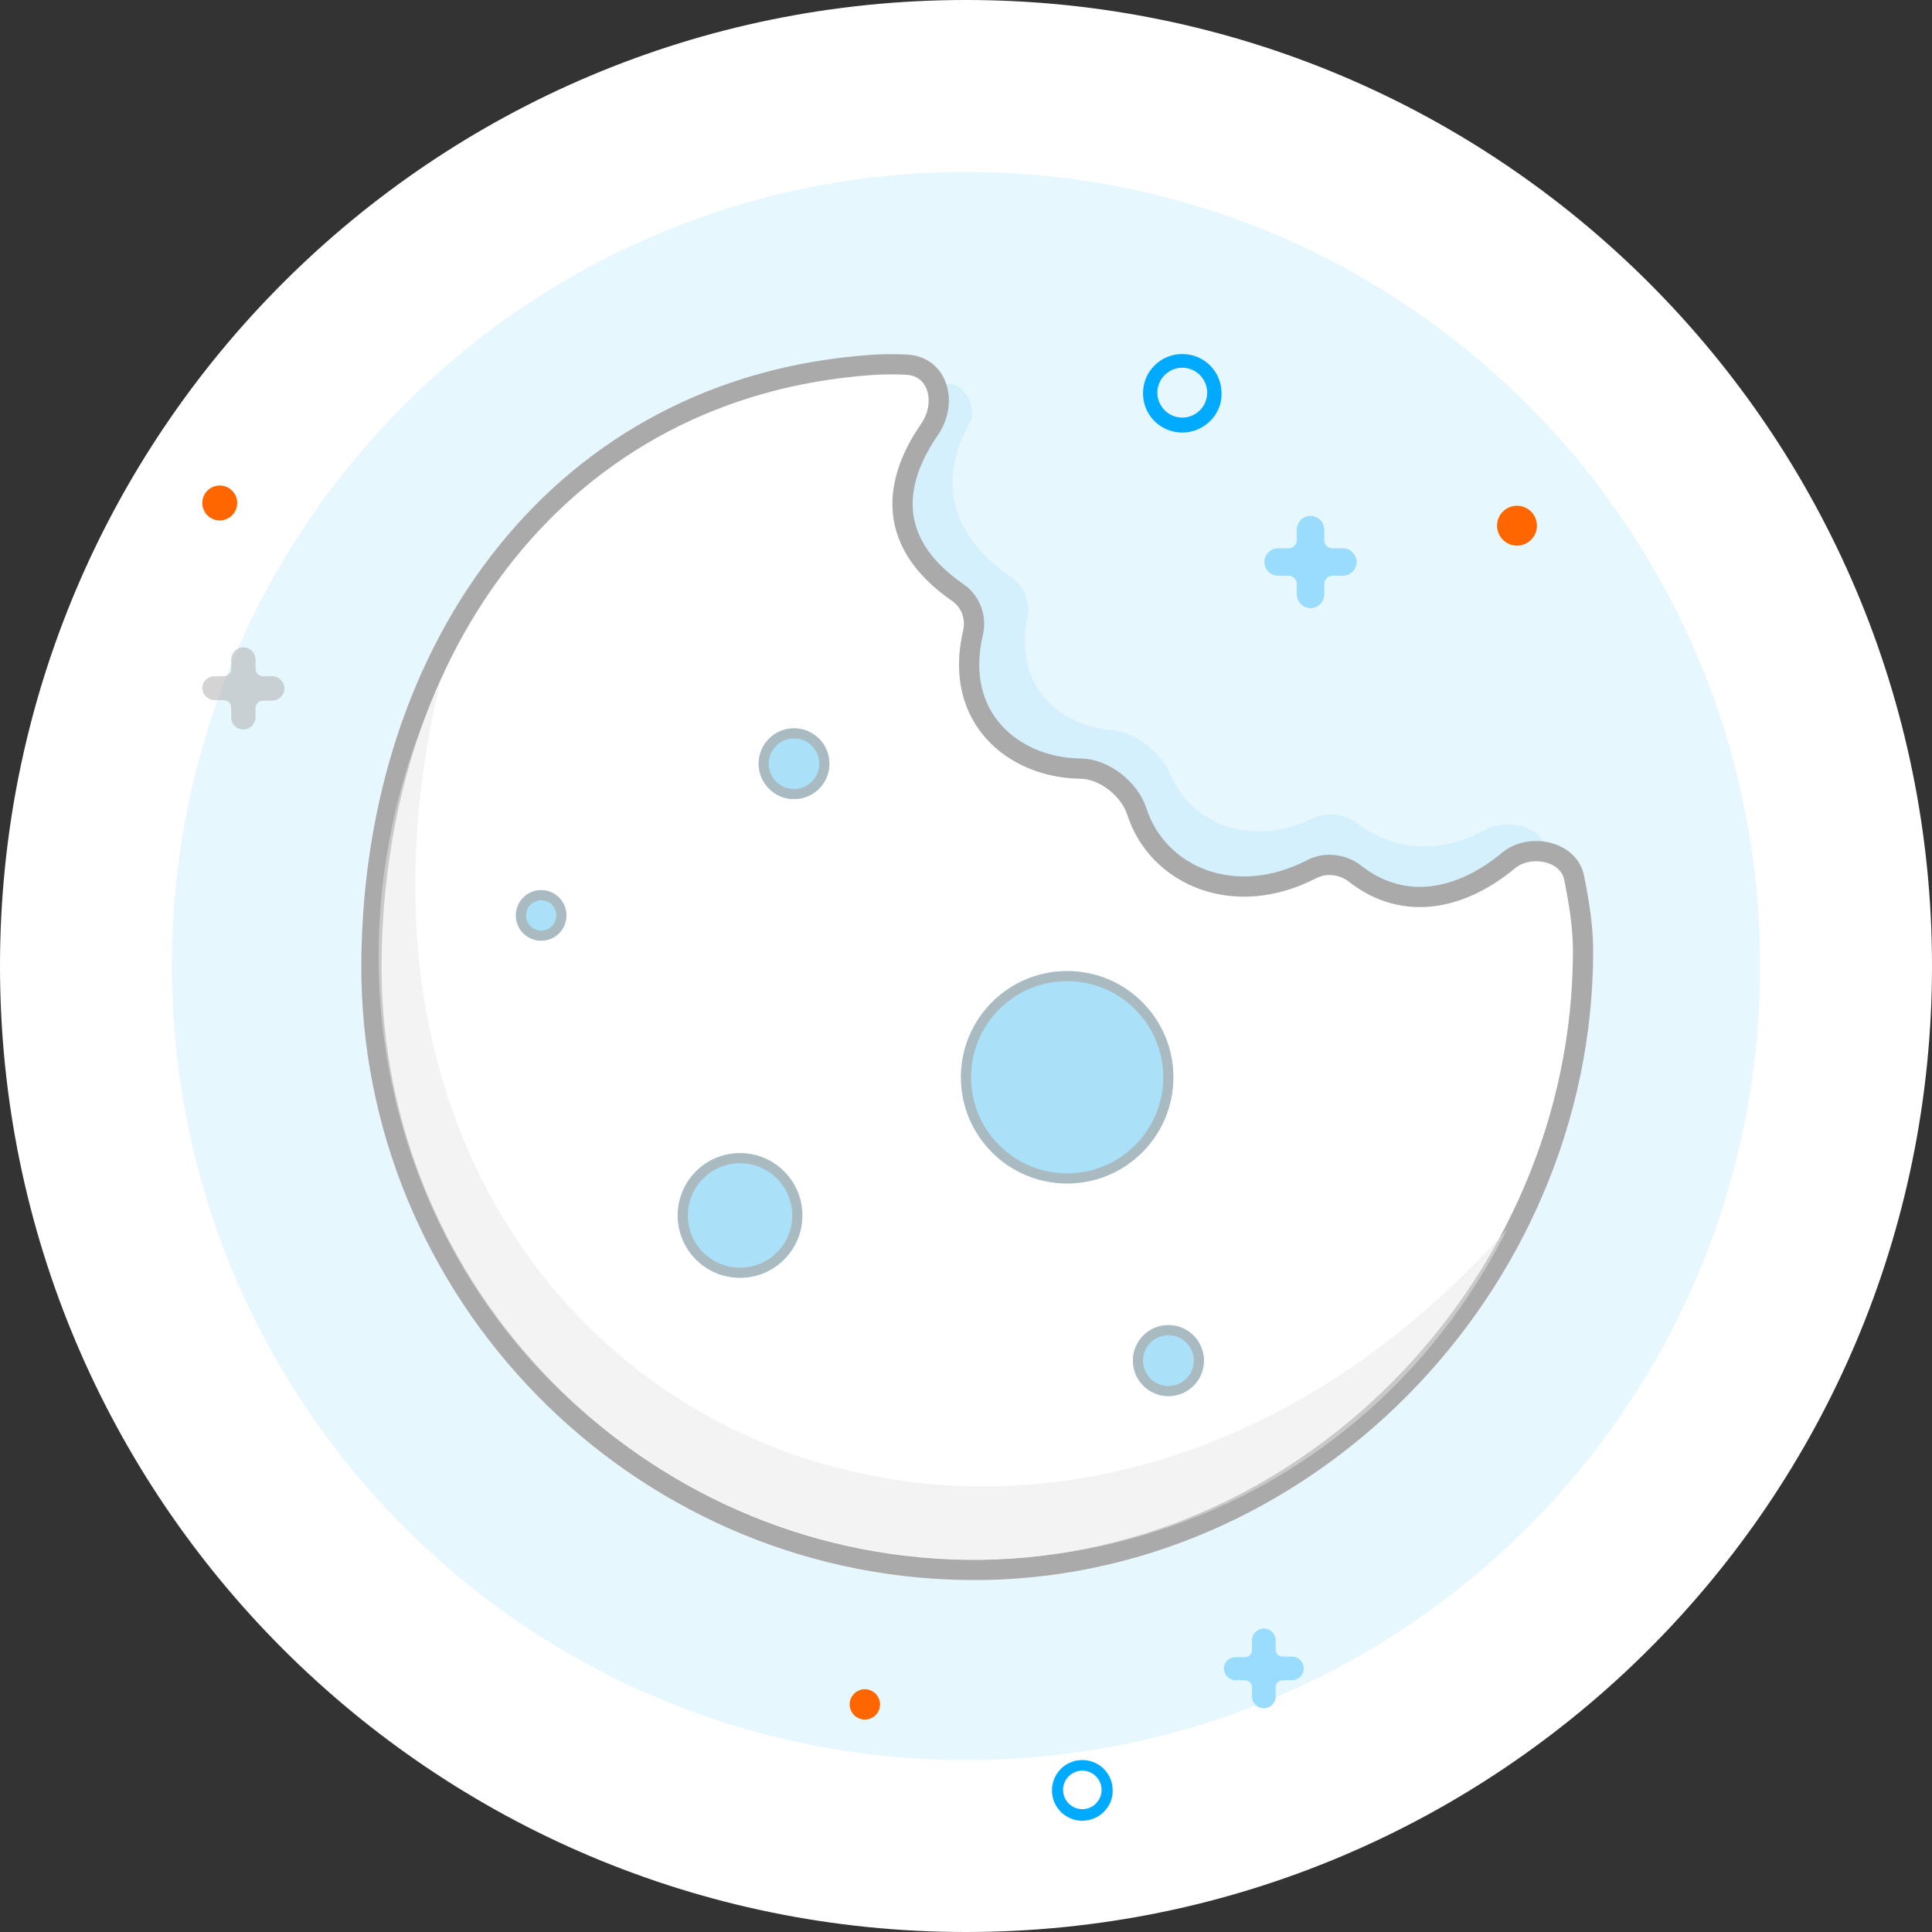 <svg fill="none" height="191" viewBox="0 0 191 191" width="191" xmlns="http://www.w3.org/2000/svg"><rect x="0" y="0" width="191" height="191" fill="#333333" stroke="none"/><path d="m95.5 191c52.743 0 95.5-42.757 95.5-95.5 0-52.743-42.757-95.5-95.5-95.5-52.743 0-95.5 42.757-95.5 95.5 0 52.743 42.757 95.5 95.5 95.5z" fill="#fff"/><path d="m95.5 174c43.354 0 78.5-35.146 78.5-78.5 0-43.354-35.146-78.5-78.5-78.5-43.354 0-78.5 35.146-78.5 78.5 0 43.354 35.146 78.5 78.5 78.5z" fill="#e6f7fe"/><path d="m94.293 38.012c-.458-.135-.294-.002-.771.027-26.33 1.625-42.313 23.597-42.521 50.555-.21 27.888 22.246 50.979 50.001 51.401 28.333.421 51.998-23.953 51.998-52.368 0-1.154-.026-2.222-.077-3.236-.136-2.699-3.899-3.605-6.26-2.289-3.963 2.21-8.675 2.219-12.541-.731-1.231-.939-2.935-1.144-4.328-.469-6.174 2.991-12.09.464-14.091-4.331-.898-2.152-3.462-4.205-5.786-4.393-5.169-.417-9.734-4.397-8.351-11.105.305-1.481-.253-3.064-1.5-3.921-8.055-5.532-6.118-11.938-4.212-15.305.708-1.251-.182-3.427-1.561-3.835z" fill="#aae1f9" fill-opacity=".3"/><path d="m88.817 36.022c-.877-.024-1.763-.006-2.639.055-30.636 2.132-49.213 27.71-49.456 59.053-.246 32.594 26.124 59.58 58.717 60.073 33.271.493 61.062-27.994 61.062-61.203 0-2.329-.393-4.837-.889-7.255-.542-2.643-4.402-3.4-6.477-1.675-4.659 3.874-10.324 5.105-15.17 1.307-1.214-.952-2.912-1.161-4.282-.453-7.762 4.013-15.275.569-17.293-5.691-.715-2.218-3.224-4.223-5.555-4.247-6.547-.067-12.647-4.947-10.639-13.45.349-1.476-.23-3.068-1.478-3.929-7.81-5.391-5.88-11.729-2.83-16.141 1.82-2.634.882-6.296-2.318-6.419-.271-.01-.523-.018-.752-.025z" fill="#fff" stroke="#aaa" stroke-linejoin="round" stroke-width="2"/><path d="m78.5 79c1.933 0 3.5-1.567 3.5-3.5s-1.567-3.5-3.5-3.5-3.5 1.567-3.5 3.5 1.567 3.5 3.5 3.5z" fill="#aae1f9"/><path d="m81.5 75.5c0 1.657-1.343 3-3 3s-3-1.343-3-3 1.343-3 3-3 3 1.343 3 3z" stroke="#aaa" stroke-opacity=".7"/><path d="m115.512 138.024c1.94 0 3.512-1.572 3.512-3.512s-1.572-3.512-3.512-3.512-3.512 1.572-3.512 3.512 1.572 3.512 3.512 3.512z" fill="#aae1f9"/><path d="m118.524 134.512c0 1.663-1.349 3.012-3.012 3.012-1.664 0-3.012-1.349-3.012-3.012 0-1.664 1.348-3.012 3.012-3.012 1.663 0 3.012 1.348 3.012 3.012z" stroke="#aaa" stroke-opacity=".7"/><path d="m53.5 93c1.381 0 2.5-1.119 2.5-2.5s-1.119-2.5-2.5-2.5-2.5 1.119-2.5 2.5 1.119 2.5 2.5 2.5z" fill="#aae1f9"/><path d="m55.5 90.5c0 1.105-.895 2-2 2s-2-.895-2-2 .895-2 2-2 2 .895 2 2z" stroke="#aaa" stroke-opacity=".7"/><path d="m105.5 117c5.799 0 10.5-4.701 10.5-10.5s-4.701-10.5-10.5-10.5-10.5 4.701-10.5 10.5 4.701 10.5 10.5 10.5z" fill="#aae1f9"/><path d="m115.5 106.5c0 5.523-4.477 10-10 10-5.523 0-10-4.477-10-10s4.477-10 10-10c5.523 0 10 4.477 10 10z" stroke="#aaa" stroke-opacity=".7"/><path d="m73.161 126.323c3.403 0 6.161-2.759 6.161-6.162 0-3.402-2.759-6.161-6.161-6.161s-6.161 2.759-6.161 6.161c0 3.403 2.759 6.162 6.161 6.162z" fill="#aae1f9"/><path d="m78.823 120.161c0 3.127-2.535 5.662-5.661 5.662-3.127 0-5.661-2.535-5.661-5.662 0-3.126 2.535-5.661 5.661-5.661 3.127 0 5.661 2.535 5.661 5.661z" stroke="#aaa" stroke-opacity=".7"/><path d="m21.725 51.45c.953 0 1.725-.772 1.725-1.725 0-.953-.772-1.725-1.725-1.725-.953 0-1.725.772-1.725 1.725 0 .953.772 1.725 1.725 1.725z" fill="#f60"/><path d="m116.882 42.763c-2.157 0-3.882-1.725-3.882-3.882 0-2.156 1.725-3.882 3.882-3.882 2.156 0 3.881 1.725 3.881 3.882.062 2.095-1.725 3.882-3.881 3.882zm0-6.408c-1.356 0-2.465 1.109-2.465 2.465s1.109 2.465 2.465 2.465c1.355 0 2.464-1.109 2.464-2.465s-1.109-2.465-2.464-2.465z" fill="#0af"/><path d="m106.999 180c-1.666 0-2.999-1.333-2.999-3s1.333-3 2.999-3c1.667 0 3 1.333 3 3 .047 1.619-1.333 3-3 3zm0-4.952c-1.047 0-1.904.857-1.904 1.904 0 1.048.857 1.905 1.904 1.905 1.048 0 1.905-.857 1.905-1.905 0-1.047-.857-1.904-1.905-1.904z" fill="#0af"/><path d="m149.972 53.943c1.088 0 1.971-.883 1.971-1.972s-.883-1.972-1.971-1.972c-1.089 0-1.972.883-1.972 1.972s.883 1.972 1.972 1.972z" fill="#f60"/><path d="m85.5 170c.828 0 1.5-.672 1.5-1.5s-.672-1.5-1.5-1.5-1.5.672-1.5 1.5.672 1.5 1.5 1.5z" fill="#f60"/><path d="m122.171 163.834h.924c.37 0 .678-.308.678-.678v-.985c0-.678.554-1.171 1.17-1.171.678 0 1.171.555 1.171 1.171v.924c0 .37.308.678.678.678h.924c.678 0 1.17.554 1.17 1.17 0 .678-.554 1.171-1.17 1.171h-.924c-.37 0-.678.308-.678.678v.924c0 .678-.555 1.17-1.171 1.17-.677 0-1.17-.554-1.17-1.17v-.924c0-.37-.308-.678-.678-.678h-.924c-.678 0-1.171-.555-1.171-1.171s.493-1.109 1.171-1.109z" fill="#99dcfd"/><path d="m126.355 54.204h1.048c.431 0 .801-.37.801-.801v-1.047c0-.739.616-1.355 1.355-1.355.74 0 1.356.616 1.356 1.355v1.047c0 .431.37.801.801.801h1.047c.74 0 1.356.616 1.356 1.355 0 .739-.616 1.355-1.356 1.355h-1.047c-.431 0-.801.37-.801.801v1.047c0 .739-.616 1.355-1.356 1.355-.739 0-1.355-.616-1.355-1.355v-1.047c0-.431-.37-.801-.801-.801h-1.048c-.739 0-1.355-.616-1.355-1.355 0-.739.616-1.355 1.355-1.355z" fill="#99dcfd"/><g fill-opacity=".5"><path d="m21.207 66.853h.933c.384 0 .713-.329.713-.713v-.933c0-.658.549-1.207 1.207-1.207.658 0 1.207.549 1.207 1.207v.933c0 .384.329.713.713.713h.933c.658 0 1.207.549 1.207 1.207 0 .658-.549 1.207-1.207 1.207h-.933c-.384 0-.713.329-.713.713v.933c0 .658-.549 1.207-1.207 1.207-.658 0-1.207-.549-1.207-1.207v-.987c0-.384-.329-.713-.713-.713h-.933c-.658 0-1.207-.548-1.207-1.207s.549-1.152 1.207-1.152z" fill="#aaa"/><path d="m149 121.5c-15 30-50.931 41.038-79.774 25.967s-39.726-49.967-25.726-79.967c-17 71.5 58.5 107 105.5 54z" fill="#e8e8e8"/></g></svg>